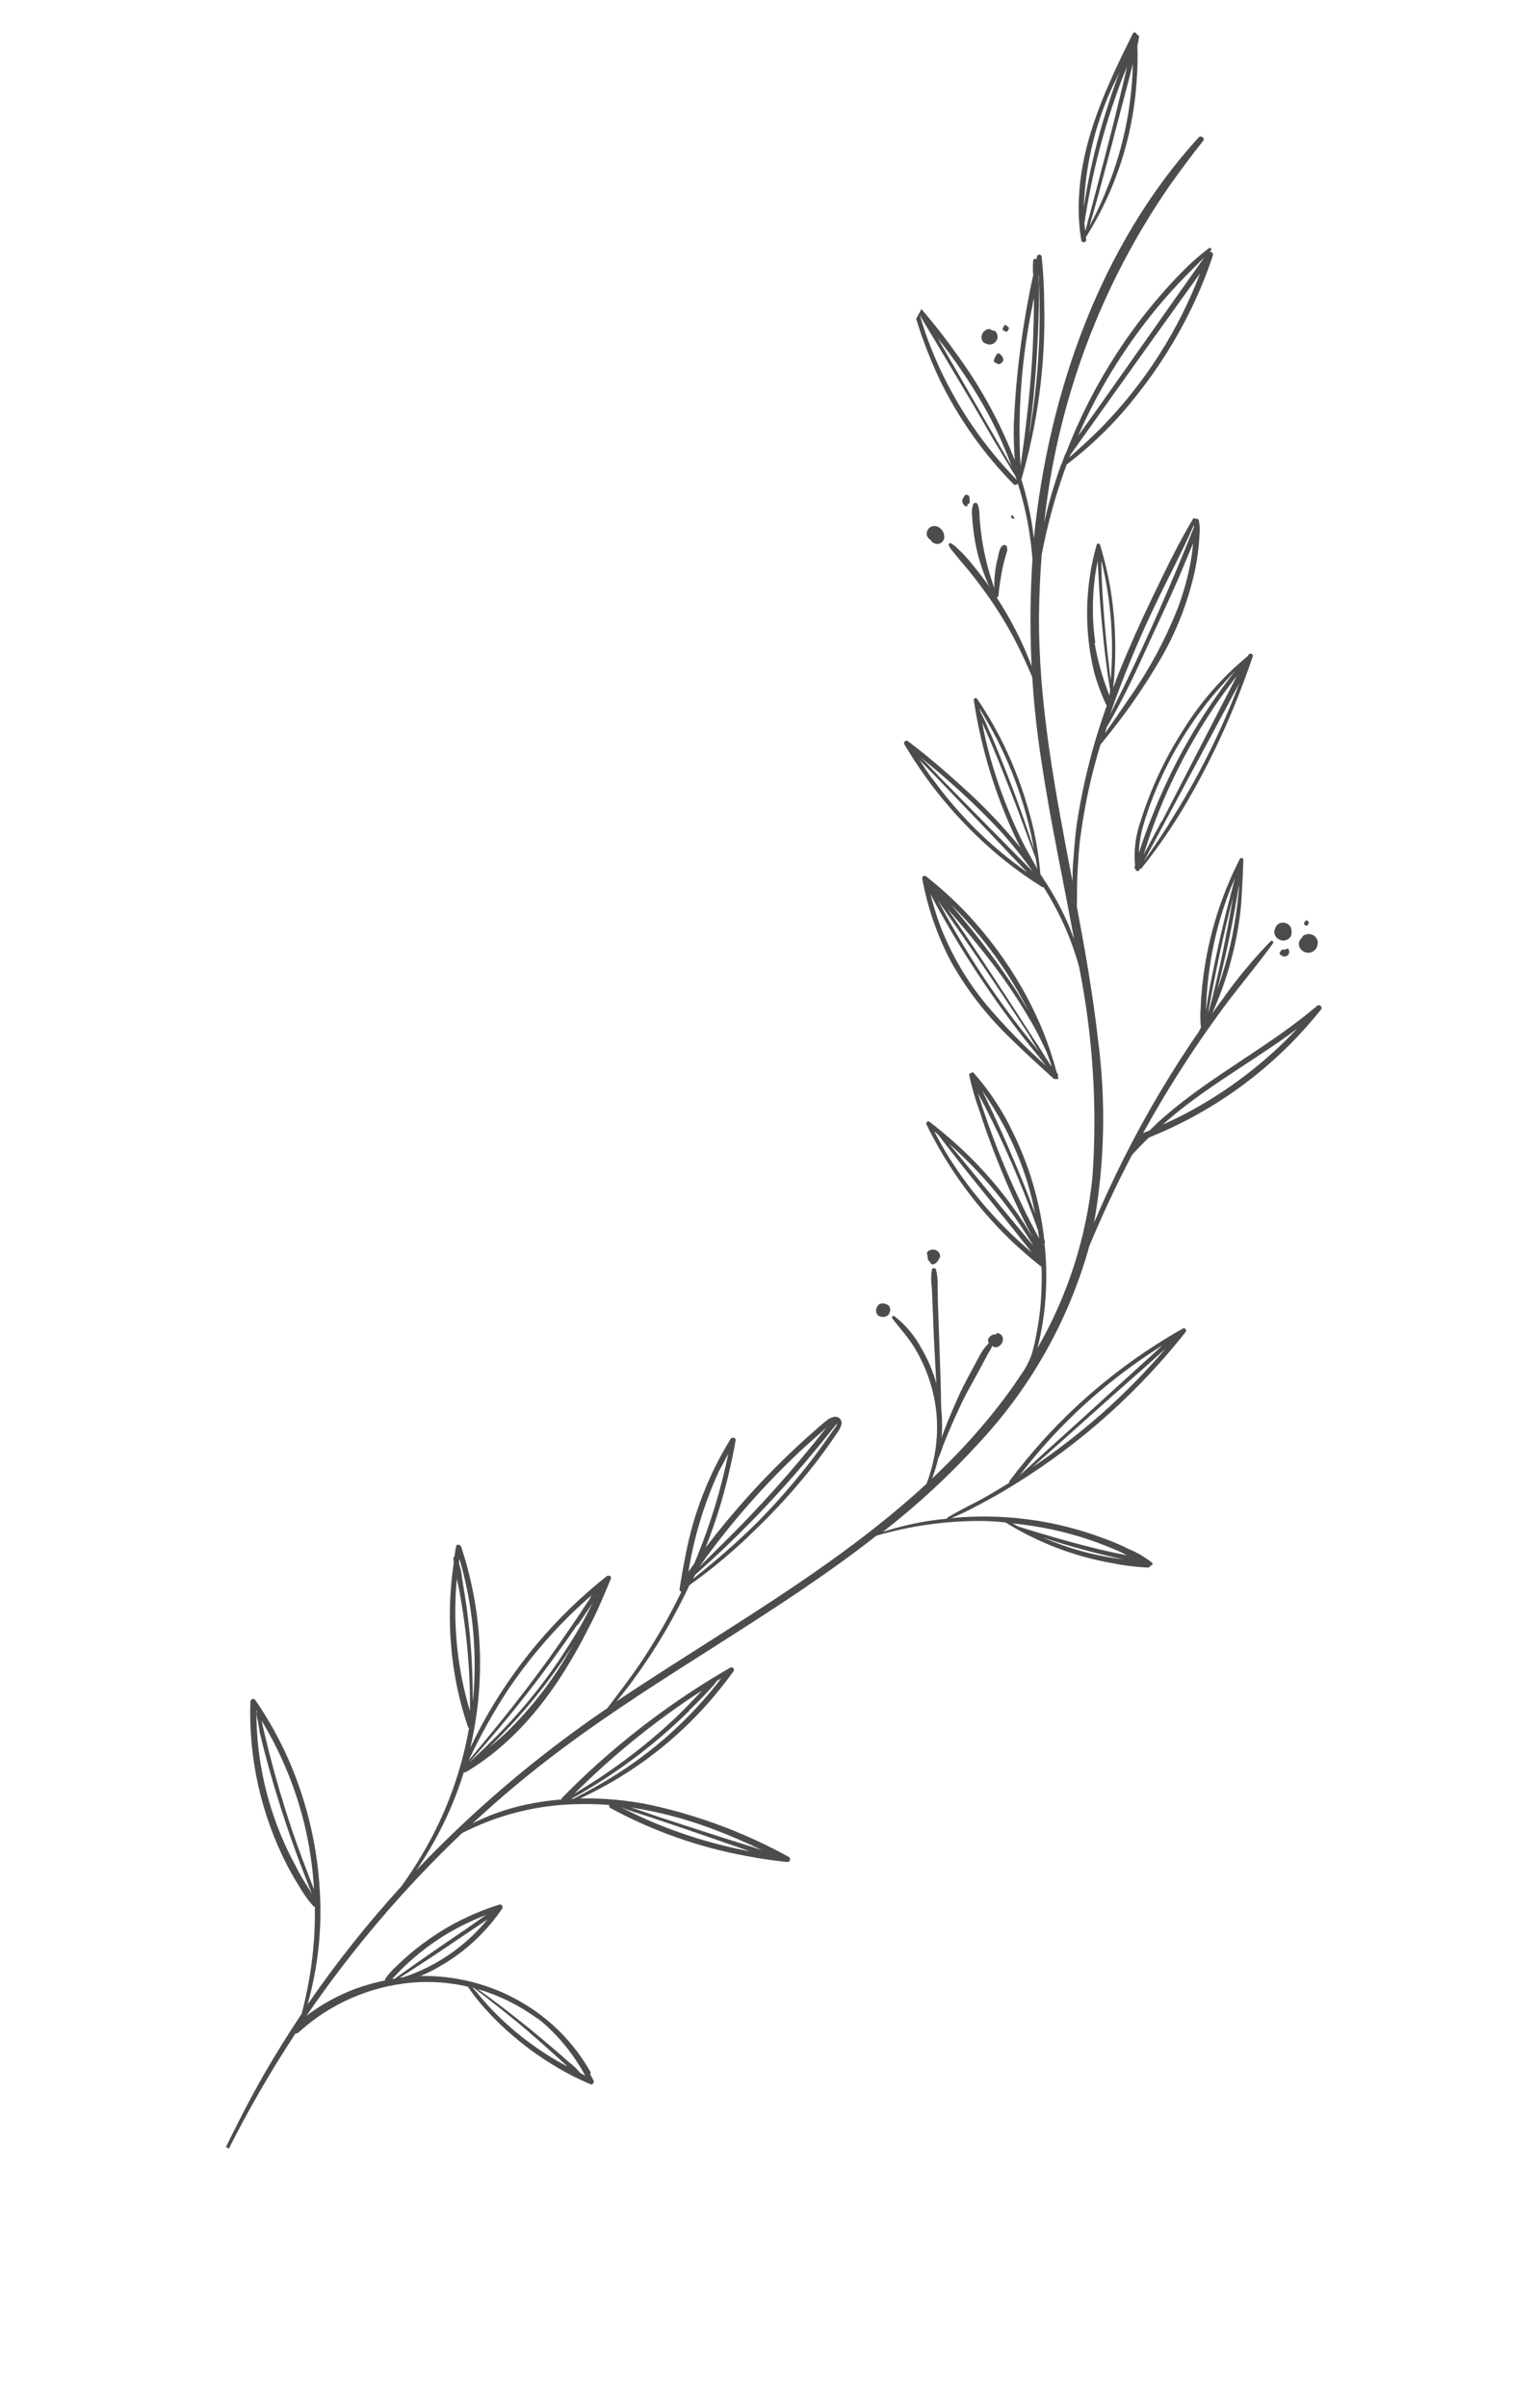<?xml version="1.0" encoding="UTF-8"?> <svg xmlns="http://www.w3.org/2000/svg" width="1027" height="1610" viewBox="0 0 1027 1610" fill="none"><g clip-path="url(#clip0_44_348)"><path d="M802.017 91.804C735.842 164.293 701.376 263.7 691.715 359.888C690.19 346.547 687.391 333.384 683.356 320.577C694.341 282.892 699.5 243.749 698.653 204.504C698.624 193.3 698.05 182.278 696.929 171.439C696.843 171.111 696.656 170.818 696.395 170.601C696.134 170.385 695.812 170.255 695.473 170.231C695.135 170.207 694.798 170.289 694.508 170.466C694.219 170.642 693.992 170.905 693.859 171.218L693.401 173.322C693.217 173.177 692.998 173.083 692.766 173.05C692.534 173.016 692.297 173.045 692.08 173.133C691.862 173.221 691.672 173.364 691.528 173.549C691.384 173.734 691.291 173.954 691.259 174.186C690.983 177.456 690.988 180.743 691.273 184.012C684.081 216.696 679.744 249.944 678.311 283.379C678.072 291.643 678.404 299.625 678.931 307.712C669.567 283.502 657.168 260.578 642.032 239.49C633.928 228.007 625.318 216.842 616.099 206.187L614.392 203.425C614.249 203.247 614.071 203.099 613.87 202.991C613.668 202.883 613.447 202.817 613.219 202.796C612.161 201.641 609.949 202.635 610.367 204.202C615.103 221.61 621.401 238.556 629.182 254.832C641.698 280.277 658.228 303.542 678.137 323.734C678.344 323.926 678.594 324.066 678.866 324.142C679.138 324.218 679.424 324.228 679.701 324.172C679.977 324.115 680.237 323.993 680.457 323.816C680.677 323.639 680.851 323.412 680.966 323.154C682.842 329.196 684.554 335.234 685.929 341.427C688.326 352.149 689.946 363.031 690.778 373.987C687.804 418.963 689.793 464.129 696.711 508.669C702.701 548.64 711.285 588.157 718.607 627.835L715.808 620.542C710.972 608.966 705.033 597.882 698.073 587.444L696.075 584.442C694.816 569.099 691.928 553.933 687.458 539.201C682.729 522.973 676.448 507.237 668.703 492.212C664.265 483.696 659.334 475.445 653.934 467.503C653.815 467.202 653.584 466.958 653.289 466.823C652.995 466.687 652.659 466.671 652.353 466.778C652.046 466.884 651.793 467.105 651.646 467.394C651.498 467.683 651.468 468.017 651.562 468.328C656.456 500.804 666.158 532.37 680.349 561.988C681.097 563.564 681.946 565.111 682.759 566.722C670.942 552.265 658.028 538.742 644.131 526.271C632.267 515.541 620.068 504.966 607.244 495.398C606.948 495.239 606.611 495.175 606.278 495.215C605.945 495.255 605.632 495.397 605.383 495.622C605.134 495.847 604.96 496.143 604.886 496.47C604.811 496.797 604.84 497.14 604.968 497.45C622.634 527.459 645.608 554.006 672.771 575.796C680.58 581.945 688.707 587.679 697.119 592.974C697.274 593.111 697.463 593.202 697.667 593.238C697.87 593.273 698.08 593.25 698.271 593.173C703.093 600.795 707.416 608.722 711.215 616.903C715.634 626.533 719.262 636.507 722.064 646.725L722.291 648.022C731.287 693.737 734.187 740.442 730.914 786.918C726.893 827.264 714.33 866.292 694.06 901.408L694.842 898.387C696.455 891.626 697.691 884.781 698.545 877.884C700.208 864.103 700.477 850.19 699.348 836.356L698.84 831.048C698.963 830.996 699.065 830.902 699.129 830.784C699.192 830.665 699.214 830.529 699.189 830.397L698.59 828.229C695.727 803.192 688.515 778.846 677.281 756.289C670.518 742.104 661.788 728.944 651.349 717.197C650.633 716.813 650.242 716.603 649.787 717.45C649.622 717.412 649.45 717.413 649.284 717.452C649.119 717.491 648.965 717.567 648.834 717.676C648.703 717.784 648.599 717.92 648.529 718.075C648.459 718.23 648.426 718.399 648.432 718.568C650.098 726.69 652.378 734.675 655.251 742.452C657.706 750.231 660.461 757.92 663.316 765.578C669.122 781.03 675.594 796.335 682.771 811.264C685.393 816.699 688.085 822.004 690.942 827.313C677.706 804.976 661.286 784.687 642.199 767.085C635.625 761.039 628.877 755.32 621.788 749.921C621.53 749.777 621.234 749.717 620.941 749.751C620.648 749.785 620.373 749.91 620.155 750.108C619.937 750.307 619.787 750.569 619.726 750.858C619.666 751.147 619.697 751.447 619.817 751.717C633.941 780.594 653 806.783 676.136 829.102C682.64 835.278 689.449 841.198 696.468 846.727C696.468 846.727 696.468 846.727 696.859 846.937C697.111 854.985 696.934 863.041 696.327 871.071C695.685 878.739 694.592 886.363 693.053 893.902C692.271 898.132 691.233 902.312 689.946 906.417C688.284 910.844 686.038 915.029 683.267 918.861C680.709 922.69 678.115 926.585 675.361 930.31C608.287 1022.46 505.231 1075.32 412.424 1137.54C417.769 1131.18 422.858 1124.51 427.656 1117.61C435.55 1106.44 442.831 1094.86 449.467 1082.91C453.558 1075.28 457.649 1067.66 461.284 1059.79C476.731 1048.81 491.277 1036.6 504.782 1023.3C519.7 1009.04 533.544 993.692 546.205 977.391C549.369 973.215 552.503 968.939 555.537 964.693L559.75 958.562C561.148 956.816 562.214 954.828 562.897 952.698C563.142 951.934 563.164 951.116 562.961 950.34C562.757 949.564 562.336 948.862 561.747 948.317C561.158 947.772 560.426 947.406 559.637 947.263C558.847 947.12 558.033 947.204 557.291 947.508C555.685 947.916 554.199 948.701 552.957 949.798C550.826 951.423 548.855 953.219 546.854 954.914C530.689 968.976 515.375 983.988 500.994 999.87C490.808 1011.19 481.384 1022.49 472.066 1034.7C475.599 1025.77 478.772 1016.73 481.548 1007.65C485.97 992.985 489.516 978.075 492.168 962.994C492.486 961.15 489.791 960.543 488.891 961.907C474.251 985.585 464.055 1011.74 458.806 1039.08C457.264 1046.64 455.917 1054.31 454.657 1062.45C454.617 1062.64 454.618 1062.85 454.659 1063.04C454.701 1063.24 454.782 1063.43 454.898 1063.59C455.014 1063.75 455.163 1063.89 455.334 1064C455.506 1064.1 455.697 1064.17 455.896 1064.2C447.857 1080.77 438.662 1096.76 428.379 1112.04C421.432 1122.32 413.839 1132.09 406.271 1142.13L403.134 1144.22C358.019 1175.18 316.256 1210.76 278.522 1250.39C292.389 1230.29 303.112 1208.2 310.322 1184.88C310.591 1184.97 310.878 1185 311.161 1184.96C311.443 1184.92 311.713 1184.82 311.949 1184.66C348.977 1162.57 374.493 1126.76 393.656 1088.7C399.39 1078.02 404.017 1066.74 408.708 1055.49C409.548 1053.93 407.167 1052.74 405.777 1053.92C371.604 1081 343.263 1114.72 322.457 1153.04C319.729 1158.12 317.132 1163.27 314.666 1168.5C321.051 1141.24 322.759 1113.1 319.717 1085.28C317.802 1067.89 314.062 1050.75 308.558 1034.14C308.07 1032.7 305.545 1031.94 305.157 1033.91C304.769 1035.88 304.397 1038.45 304.035 1040.69C303.796 1040.81 303.599 1040.99 303.473 1041.23C303.348 1041.46 303.3 1041.73 303.336 1041.99C303.349 1042.92 303.444 1043.84 303.62 1044.75C299.447 1072.47 300.198 1100.72 305.84 1128.18C307.692 1137.01 310.081 1145.72 312.993 1154.26C313.13 1154.72 313.407 1155.13 313.786 1155.44C309.948 1177.19 303.252 1198.34 293.872 1218.35C286.767 1233.33 278.303 1247.64 268.586 1261.08C245.875 1285.98 224.884 1312.4 205.761 1340.15C212.669 1315.8 215.459 1290.47 214.014 1265.2C212.511 1235.81 205.902 1206.9 194.484 1179.78C188.077 1164.57 180.116 1150.06 170.725 1136.48C169.772 1135.13 167.56 1136.12 167.517 1137.61C166.241 1175.54 174.673 1213.17 192.014 1246.93C194.459 1251.6 197.04 1256.17 199.855 1260.62C202.566 1265.43 205.761 1269.96 209.39 1274.13C209.722 1274.47 210.155 1274.71 210.627 1274.79C210.827 1284.48 210.448 1294.17 209.491 1303.81C208.06 1318.19 205.491 1332.44 201.808 1346.42C190.329 1363.59 179.531 1381.21 169.611 1399.38C162.804 1412.07 156.258 1424.89 149.973 1437.85C149.309 1439.09 151.224 1440.37 151.928 1438.9C165.621 1411.53 180.926 1385 197.76 1359.44C198.089 1359.51 198.431 1359.51 198.757 1359.42C199.082 1359.33 199.381 1359.16 199.627 1358.93C220.571 1339.81 247.208 1328.07 275.457 1325.53C288.045 1324.46 300.722 1325.37 313.026 1328.23C316.442 1333.31 320.216 1338.14 324.32 1342.69C329.076 1348.04 334.143 1353.12 339.495 1357.88C349.936 1367.24 361.289 1375.52 373.384 1382.61C380.351 1386.69 387.573 1390.31 395.004 1393.46C396.372 1394.19 397.752 1392.25 397.094 1390.97C396.436 1389.7 395.592 1387.98 394.774 1386.54C394.774 1386.54 395.158 1385.82 395.263 1385.63C387.69 1372.15 377.695 1360.19 365.782 1350.34C353.708 1340.45 339.939 1332.83 325.145 1327.86C311.048 1323.08 296.223 1320.8 281.341 1321.13C285.684 1319.31 289.9 1317.2 293.962 1314.81C304.658 1308.8 314.39 1301.2 322.832 1292.29C327.699 1287.24 332.119 1281.78 336.04 1275.97C336.67 1274.8 335.665 1272.91 334.264 1273.34C319.486 1277.89 305.405 1284.45 292.414 1292.84C285.992 1297.01 279.838 1301.58 273.988 1306.53C271.037 1309.06 268.146 1311.79 265.426 1314.35C262.601 1316.88 260.067 1319.71 257.87 1322.8C257.756 1322.99 257.682 1323.2 257.653 1323.41C257.624 1323.63 257.641 1323.85 257.702 1324.06C250.994 1325.41 244.394 1327.25 237.958 1329.57C226.173 1333.97 215.096 1340.07 205.08 1347.68C235.395 1303.46 270.263 1262.54 309.112 1225.6C332.535 1213.56 358.371 1206.94 384.701 1206.25C392.363 1206.01 400.033 1206.17 407.678 1206.75C407.59 1206.93 407.539 1207.13 407.528 1207.34C407.518 1207.54 407.547 1207.74 407.615 1207.94C407.684 1208.13 407.789 1208.31 407.926 1208.46C408.063 1208.61 408.228 1208.73 408.412 1208.82C436.877 1224.25 467.604 1235.07 499.453 1240.89C508.435 1242.61 517.461 1243.93 526.597 1244.89C527.017 1244.93 527.437 1244.82 527.788 1244.59C528.139 1244.35 528.4 1244.01 528.527 1243.61C528.655 1243.2 528.641 1242.77 528.489 1242.38C528.336 1241.98 528.054 1241.66 527.689 1241.45C498.828 1225.56 467.837 1213.9 435.663 1206.83C420.062 1203.59 404.152 1202.09 388.221 1202.35C419.679 1187.81 447.905 1167.12 471.229 1141.49C478.204 1133.79 484.755 1125.7 490.851 1117.28C491.03 1116.97 491.106 1116.62 491.07 1116.26C491.033 1115.9 490.886 1115.57 490.648 1115.3C490.41 1115.04 490.095 1114.85 489.746 1114.77C489.397 1114.7 489.033 1114.73 488.705 1114.87C456.692 1133.29 426.711 1155.03 399.262 1179.74C391.449 1186.79 383.862 1194.05 376.466 1201.58C376.226 1201.75 376.029 1201.97 375.889 1202.23C375.75 1202.49 375.672 1202.78 375.662 1203.08C365.846 1203.85 356.109 1205.41 346.547 1207.76C336.066 1210.4 325.906 1214.17 316.249 1219.02C335.046 1201.55 354.77 1185.11 375.335 1169.75C443.232 1118.92 519.814 1078.95 586.363 1026.72C608.755 1020.23 631.946 1016.91 655.26 1016.87C661.114 1016.9 666.994 1017.21 672.764 1017.87C694.747 1031.49 719.142 1040.77 744.622 1045.19C752.257 1046.7 759.991 1047.65 767.764 1048.04C768.158 1048.07 768.551 1047.97 768.881 1047.75C769.211 1047.53 769.459 1047.21 769.585 1046.84C770.642 1046.9 771.641 1045.51 770.739 1044.69C765.663 1040.76 760.066 1037.56 754.109 1035.17C748.44 1032.13 742.317 1029.94 736.295 1027.71C724.125 1023.29 711.609 1019.88 698.875 1017.53C678.296 1013.84 657.308 1012.96 636.492 1014.94C642.17 1012.61 647.723 1009.99 653.127 1007.08C659.008 1003.94 664.888 1000.8 670.642 997.429C681.851 990.773 692.908 983.616 703.515 976.049C725.255 960.548 745.527 943.084 764.074 923.876C774.415 913.21 784.201 902.02 793.394 890.351C794.059 889.113 792.649 887.518 791.438 888.21C756.173 908.049 724.375 933.5 697.292 963.563C689.702 972.077 682.438 980.766 675.59 989.93C675.417 990.111 675.302 990.339 675.259 990.585C675.217 990.832 675.249 991.085 675.351 991.313L672.994 992.734C666.664 996.554 660.465 1000.44 653.749 1003.89C647.033 1007.33 640.552 1010.65 634.157 1014.44C633.991 1014.52 633.854 1014.65 633.766 1014.81C633.678 1014.98 633.644 1015.17 633.668 1015.35C629.787 1015.7 625.836 1016.18 621.916 1016.76C611.357 1018.4 600.944 1020.87 590.771 1024.13C613.899 1006.15 635.438 986.204 655.151 964.528C689.941 927.242 715.224 882.115 728.855 832.974C732.729 823.724 736.767 814.479 741.001 805.338C746.154 794.173 751.667 783.118 757.376 772.167C761.066 768.105 764.817 764.244 768.763 760.487C803.957 746.412 835.932 725.346 862.752 698.562C870.242 691.018 877.329 683.084 883.983 674.794C884.962 672.97 882.731 671.185 881.205 672.464C849.152 699.823 811.058 718.736 779.125 746.496C775.699 749.44 772.433 752.555 769.232 755.704L764.778 757.593C780.475 729.09 798.01 701.639 817.272 675.413C828.363 660.218 840.683 646.018 851.645 630.754C851.826 630.54 851.915 630.262 851.893 629.982C851.87 629.702 851.736 629.443 851.522 629.261C851.308 629.08 851.031 628.991 850.751 629.013C850.471 629.036 850.212 629.17 850.03 629.384C838.333 641.408 827.605 654.339 817.948 668.055L810.99 677.581C820.923 655.552 827.36 632.109 830.068 608.097C830.622 602.688 830.779 597.234 831.132 591.885C831.485 586.536 831.692 580.521 831.855 574.902C831.853 573.81 830.189 573.001 829.56 574.174C815.639 601.319 807.016 630.867 804.151 661.239C803.731 665.461 803.442 669.754 803.318 674.051C802.949 678.36 803.012 682.695 803.506 686.991L801.863 690.053C797.584 696.149 793.501 702.35 789.484 708.585C771.27 736.894 755.072 766.451 741.01 797.035C737.904 803.76 734.929 810.555 732.019 817.385C739.116 777.081 740.004 735.928 734.652 695.356C731.285 665.352 726.055 635.692 720.46 606.087C720.705 598.75 720.454 591.399 720.9 584.001C721.345 576.604 721.762 566.758 723.027 558.457C725.3 541.401 728.75 524.522 733.353 507.942C734.21 504.626 735.197 501.379 736.219 498.067L736.953 496.699C737.097 496.736 737.249 496.718 737.379 496.648C737.51 496.578 737.61 496.462 737.659 496.322L738.009 495.671C752.269 478.431 765.102 460.06 776.383 440.739C786.94 422.617 794.648 402.979 799.239 382.514C800.474 376.954 801.366 371.323 801.909 365.653C802.226 362.718 802.477 359.748 802.563 356.773C802.826 353.897 802.687 350.998 802.15 348.16C802.117 347.917 802.027 347.685 801.887 347.483C801.747 347.282 801.562 347.116 801.346 347C801.13 346.884 800.889 346.821 800.644 346.816C800.399 346.811 800.156 346.864 799.935 346.971C799.843 346.822 799.715 346.698 799.563 346.612C799.41 346.526 799.239 346.48 799.063 346.478C798.888 346.476 798.716 346.519 798.561 346.602C798.407 346.685 798.277 346.806 798.182 346.953C788.209 363.504 779.861 381.094 771.486 398.418C763.112 415.743 755.439 432.856 748.347 450.449L744.769 459.774C747.152 437.573 746.509 415.152 742.858 393.125C741.181 383.376 738.896 373.742 736.017 364.278C735.75 363.212 733.932 363.159 733.738 364.146C725.793 392.012 725.226 421.465 732.095 449.615C734.226 457.269 737.021 464.722 740.449 471.889C731.14 497.721 724.407 524.409 720.348 551.565C719.015 561.087 718.437 570.764 717.734 580.205L717.511 589.064C706.19 529.785 694.599 470.697 695.165 409.908C695.347 396.747 695.958 383.62 696.998 370.528C700.897 350.119 706.467 330.065 713.651 310.568C731.178 297.283 746.896 281.768 760.406 264.414C774.747 246.464 787.039 226.968 797.054 206.29C802.647 194.798 807.465 182.946 811.477 170.813C811.565 170.496 811.572 170.162 811.5 169.841C811.427 169.52 811.276 169.223 811.061 168.974C810.846 168.726 810.572 168.534 810.265 168.417C809.958 168.3 809.626 168.26 809.3 168.302L810.185 167.434C810.379 167.26 810.496 167.016 810.509 166.755C810.523 166.495 810.433 166.24 810.259 166.047C810.084 165.853 809.84 165.736 809.58 165.723C809.32 165.709 809.065 165.799 808.871 165.973C802.515 170.676 796.565 175.904 791.085 181.603C785.568 187.035 780.168 193.032 774.998 199.069C764.662 211.109 755.164 223.844 746.571 237.185C733.153 257.947 721.936 280.053 713.105 303.142L712.825 303.663C712.683 303.772 712.566 303.909 712.482 304.067C712.397 304.224 712.347 304.397 712.335 304.576L710.11 310.598C709.961 310.681 709.839 310.805 709.758 310.955C709.678 311.105 709.642 311.275 709.656 311.445C708.254 315.308 706.917 319.207 705.746 323.109C702.948 331.762 700.612 340.495 698.636 349.336C707.448 268.363 736.342 190.873 782.695 123.898C789.833 113.882 797.166 103.97 804.82 94.399C806.655 92.699 803.622 90.064 802.017 91.804ZM694.634 184.473L694.844 184.082C696.828 219.251 694.787 254.533 688.761 289.239L688.586 289.565C689.836 280.669 690.92 271.768 691.739 262.893C693.475 244.02 694.616 225.163 695.04 205.922C695.092 200.663 695.11 195.47 695.063 190.241L694.634 184.473ZM690.825 204.079L691.725 199.276L691.785 202.916C691.683 212.176 691.451 221.366 691.053 230.552C690.178 249.383 688.381 268.055 686.123 286.648C685.153 295.023 683.953 303.358 682.788 311.628C680.756 275.581 683.458 239.424 690.825 204.079ZM658.338 271.653C665.607 284.533 671.801 297.989 676.859 311.887C661.05 284.27 645.041 256.713 629.036 228.991L627.399 226.099C638.836 240.489 649.177 255.717 658.338 271.653ZM622.846 232.55C620.052 225.456 617.583 218.173 615.439 210.7C618.617 216.35 622 221.774 625.283 227.228L638.535 249.445C647.37 264.257 656.205 279.068 664.483 293.665L679.447 318.479L680.272 320.851C655.464 295.517 635.944 265.5 622.846 232.55ZM655.537 474.993L655.341 473.796C672.224 500.605 684.153 530.23 690.559 561.257L691.756 567.941C684.301 544.304 675.474 521.189 666.047 498.256C664.534 494.507 662.956 490.723 661.204 487.265C659.715 483.417 657.966 479.675 655.97 476.064C656.023 475.863 656.01 475.65 655.932 475.457C655.854 475.263 655.716 475.101 655.537 474.993ZM684.317 563.194C680.721 555.978 677.426 548.671 674.435 541.108C668.25 525.965 663.237 510.369 659.441 494.459C658.624 490.664 657.808 486.869 657.156 483.079L658.367 485.827L662.618 495.576C665.467 502.308 668.281 509.105 670.929 515.897C676.267 529.251 681.629 542.87 686.371 556.24L692.941 573.864L694.027 580.909C690.889 575.029 687.285 569.235 684.317 563.194ZM615.762 506.264C634.318 521.067 651.827 537.137 668.164 554.358C676.336 563.333 683.95 572.8 690.965 582.706C670.398 561.766 649.595 540.952 629.063 519.947C624.89 515.526 620.627 510.804 615.762 506.264ZM623.59 520.451C620.629 516.428 617.904 512.281 615.214 508.068C618.745 511.809 622.541 515.524 626.042 519.165C631.403 524.812 636.8 530.393 642.548 536.415C653.305 547.643 664.55 559.215 675.428 570.844C679.376 575.06 683.393 579.146 687.375 583.297C662.85 566.085 641.379 544.89 623.85 520.59L623.59 520.451ZM671.913 753.156C678.285 765.214 683.503 777.849 687.495 790.89C689.518 797.598 691.205 804.461 692.562 811.315L691.577 808.773C688.847 801.35 685.947 794.087 682.982 786.789C676.952 772.225 670.752 757.82 664.147 743.702C661.841 738.772 659.436 733.873 657.03 728.973C662.447 736.744 667.416 744.818 671.913 753.156ZM658.639 744.27C657.241 739.996 655.777 735.686 654.414 731.346L654.203 730.645C667.169 755.03 678.606 780.198 688.448 806.003C690.016 810.117 691.519 814.196 692.988 818.341L694.456 822.486L695.255 828.033C680.68 801.209 668.43 773.186 658.639 744.27ZM683.435 820.348C686.225 824.53 688.881 828.809 691.536 833.087L690.673 832.036C688.24 829.22 685.907 826.374 683.575 823.528C678.874 817.9 674.174 812.273 669.508 806.58L641.481 772.49L634.924 764.691C653.472 781.029 669.783 799.743 683.435 820.348ZM635.083 774.091C631.509 768.397 628.271 762.547 625.137 756.502C626.18 757.061 626.912 758.042 627.85 758.797C644.387 780.679 662.005 801.798 679.117 823.233C681.701 826.55 684.059 829.662 686.969 833.153C688.087 834.509 689.206 835.864 690.225 837.25C668.708 819.155 650.109 797.852 635.083 774.091ZM538.218 967.567L549.322 957.665L552.888 954.46C531.098 982.249 507.516 1008.59 482.295 1033.31L468.027 1047.38C488.601 1018.42 512.124 991.673 538.218 967.567ZM481.054 983.547C483.152 979.638 485.215 975.794 487.278 971.95C482.489 995.221 475.596 1018.01 466.685 1040.03L464.479 1045.39L460.585 1050.77C464.324 1027.67 471.15 1005.16 480.879 983.873L481.054 983.547ZM465.055 1052.92C491.727 1029.37 516.623 1003.88 539.543 976.669C546.358 968.662 553.012 960.485 559.536 952.237L559.746 951.846C560.408 952.957 557.718 955.625 557.298 956.407L552.745 962.859C549.893 966.923 547.033 970.843 544.167 974.62C532.335 990.167 519.487 1004.91 505.708 1018.76C492.361 1031.8 478.311 1044.09 463.622 1055.59L465.055 1052.92ZM307.056 1044.91L307.397 1042.24C315.261 1069.09 318.6 1097.06 317.279 1125C317.025 1129.23 316.845 1133.16 316.255 1137.54C316.471 1113.44 314.655 1089.36 310.826 1065.57C310.184 1061.45 309.442 1057.36 308.961 1053.4C308.479 1049.45 307.736 1047.71 307.056 1044.91ZM305.21 1060.71C305.293 1058.99 305.541 1057.28 305.688 1055.59L307.196 1062.95C308.543 1070.13 309.69 1077.38 310.672 1084.62C312.651 1099.18 313.861 1113.83 314.299 1128.52C314.46 1133.64 314.499 1138.78 314.416 1143.94C306.329 1116.98 303.21 1088.78 305.21 1060.71ZM337.895 1159.14C334.394 1162.38 330.732 1165.45 327.005 1168.49C348.243 1148.09 367.002 1125.26 382.895 1100.47C370.938 1122.18 355.766 1141.96 337.895 1159.14ZM339.937 1129.69C351.961 1111.83 365.74 1095.22 381.068 1080.1C385.835 1075.44 390.761 1070.95 395.783 1066.6L394.385 1069.21L386.154 1081.57C380.591 1089.75 375.064 1097.86 369.236 1106.06C357.825 1122.01 345.827 1137.64 333.444 1152.89C326.825 1161.01 320.24 1169.05 313.526 1177.03C321.2 1160.65 330.026 1144.83 339.937 1129.69ZM386.611 1086.35C389.785 1081.84 392.828 1077.27 395.907 1072.62L400.335 1065.94L400.999 1064.7L399.565 1067.37C399.417 1067.39 399.275 1067.43 399.147 1067.51C399.019 1067.59 398.909 1067.69 398.825 1067.81C396.231 1071.71 394.419 1076.02 392.216 1080.13C390.014 1084.23 387.636 1088.66 384.898 1092.98C380.036 1100.95 374.944 1108.87 369.496 1116.52C358.439 1132.02 346.169 1146.63 332.803 1160.19C326.702 1166.4 320.375 1172.4 313.918 1178.33C340.06 1149.32 364.214 1118.57 386.215 1086.3L386.611 1086.35ZM203.15 1217.58C206.895 1232.55 209.222 1247.85 210.101 1263.26C204.929 1249.92 199.757 1236.57 195.155 1222.94C189.613 1206.37 184.652 1189.55 180.271 1172.49L176.836 1158.56L175.198 1151.13L174.926 1150.23C187.635 1171.15 197.148 1193.85 203.15 1217.58ZM204.837 1259.94C202.403 1256.03 200.069 1252.09 197.975 1247.86C184.682 1223.55 176.187 1196.91 172.95 1169.4C171.944 1160.8 171.487 1152.14 171.581 1143.49C171.755 1143.72 171.904 1143.96 172.023 1144.23L171.708 1144.81C171.698 1146.82 171.986 1148.81 172.563 1150.73L173.71 1157.97L176.757 1170.43C178.993 1178.93 181.393 1187.44 183.894 1195.91C188.936 1212.63 194.478 1229.2 200.656 1245.52C203.33 1252.58 206.039 1259.57 208.908 1266.74C207.658 1264.22 206.198 1262.09 204.837 1259.94ZM358.904 1349.08C360.793 1350.09 362.433 1351.73 364.148 1353.07C370.796 1358.97 376.793 1365.56 382.039 1372.74C385.557 1377.53 388.749 1382.55 391.595 1387.77C390.553 1387.21 389.445 1386.62 388.338 1386.02C385.895 1383.12 383.129 1380.51 380.094 1378.24C377.256 1375.71 374.418 1373.18 371.545 1370.72C365.798 1365.79 359.982 1360.99 354.522 1356.46C343.076 1347.3 331.625 1338.3 319.629 1329.85C333.713 1333.99 346.993 1340.5 358.904 1349.08ZM317.59 1329.43C329.432 1338.63 341.309 1347.78 352.801 1357.64C358.547 1362.57 364.223 1367.63 369.9 1372.69C372.738 1375.22 375.576 1377.75 378.314 1380.31C378.764 1380.69 379.183 1381.12 379.568 1381.57C360.25 1371.39 342.75 1358.08 327.774 1342.19C323.667 1337.81 319.964 1333.13 316.092 1328.62C316.617 1328.84 317.119 1329.11 317.59 1329.43ZM278.633 1318.67C275.885 1319.88 273.012 1320.86 270.139 1321.83L267.48 1322.25C277.592 1315.76 287.639 1309.24 297.626 1302.51L314.462 1291.16L323.233 1285.29L326.17 1283.26C313.457 1298.77 297.135 1310.93 278.633 1318.67ZM268.739 1316.47C271.283 1313.92 273.934 1311.48 276.691 1309.15C282.318 1304.27 288.284 1299.78 294.546 1295.74C304.231 1289.52 314.55 1284.34 325.329 1280.29L321.922 1282.57L313.377 1288.65L296.2 1300.32C285.4 1307.73 274.673 1315.26 264.02 1322.91L262.363 1323.03C264.608 1320.88 266.593 1318.59 268.739 1316.47ZM475.574 1222.37C487.294 1226.65 498.694 1231.68 509.724 1236.92C498.912 1233.3 488.185 1230.15 476.977 1226.48C463.8 1222.26 450.603 1217.98 437.385 1213.63C432.34 1211.93 427.169 1209.99 421.988 1208.39C440.281 1211.21 458.236 1215.89 475.574 1222.37ZM434.312 1214.66C440.831 1216.9 447.449 1219.11 454.003 1221.29C467.14 1225.73 480.273 1230.35 493.375 1234.86C496.226 1235.81 498.977 1236.78 501.792 1237.79C478.77 1233.47 456.292 1226.65 434.762 1217.42C427.966 1214.45 421.637 1211.39 415.182 1208.09C421.391 1210.75 427.954 1212.59 434.312 1214.66ZM463.261 1134.45L469.666 1130.33L461.205 1139.22C455.474 1145.21 449.395 1151.01 442.97 1156.62C430.443 1167.65 417.208 1177.84 403.349 1187.14C397.14 1191.36 390.575 1195.3 384.24 1199.29C408.409 1175.16 434.875 1153.44 463.261 1134.45ZM461.01 1143.65C464.346 1140.4 467.682 1137.16 470.923 1133.78L476.113 1128.17C477.411 1126.87 478.572 1125.44 479.578 1123.9L482.575 1122.07C462.033 1148.94 436.631 1171.72 407.689 1189.21C399.878 1193.92 391.841 1198.42 383.749 1202.55L382.157 1202.7C411.08 1186.76 437.679 1166.93 461.206 1143.75L461.01 1143.65ZM729.003 1038.48C718.271 1035.78 707.765 1032.25 697.583 1027.92C715.258 1033.73 733.227 1038.61 751.415 1042.54C743.878 1041.58 736.398 1040.23 729.003 1038.48ZM730.243 1029.92C737.283 1032.44 743.662 1034.94 750.226 1037.87C751.464 1038.54 752.702 1039.2 753.94 1039.87C729.269 1035.02 705.32 1028.04 681.352 1020.63C680.049 1019.93 678.746 1019.23 677.377 1018.5C695.384 1020.23 713.126 1024.06 730.243 1029.92ZM736.38 945.77C721.918 958.439 706.673 970.185 690.736 980.94C715.21 959.416 739.233 937.482 763.873 915.963L775.182 905.836L779.698 901.799C766.293 917.44 751.819 932.132 736.38 945.77ZM763.582 908.842C768.14 905.666 772.758 902.69 777.612 899.588L774.891 902.156L764.598 911.485L744.146 930.049C730.521 942.458 716.962 954.901 703.447 966.95L682.14 986.481C705.058 956.499 732.54 930.301 763.582 908.842ZM803.438 731.683C820.564 719.474 838.382 708.477 855.933 696.413C859.951 693.618 863.938 690.723 867.86 687.792C846.377 710.558 821.306 729.648 793.645 744.302C788.506 746.998 783.306 749.494 777.976 751.921C785.994 744.643 794.588 738.01 803.438 731.683ZM808.295 676.973C812.962 651.701 818.055 626.574 824.496 601.75L825.198 599.19L825.023 599.516C823.866 606.363 822.674 613.276 821.351 620.119C818.746 633.574 816.01 646.959 812.814 660.265C811.718 664.964 810.493 669.593 809.232 674.288L808.295 676.973ZM827.949 603.603C826.811 613.318 825.163 622.965 823.011 632.506C820.733 642.324 817.868 651.995 814.433 661.47C819.354 642.292 823.619 622.93 826.997 603.344L828.949 591.888L829.117 590.636C828.928 594.898 828.469 599.351 827.914 603.668L827.949 603.603ZM806.841 675.773C806.981 672.072 807.121 668.371 807.426 664.675C807.941 657.147 808.817 649.729 810.024 642.32C812.43 627.627 816.215 613.194 821.327 599.21C822.834 595.152 824.471 591.163 826.238 587.244C825.097 591.247 824.151 595.355 823.11 599.328C821.261 606.056 819.543 612.855 817.99 619.658C814.864 632.833 812.163 646.153 809.497 659.408C808.508 665.004 807.62 670.569 806.796 676.169L806.841 675.773ZM737.024 375.224C743.328 401.236 745.379 428.096 743.095 454.763C740.364 432.486 738.164 410.159 737.161 387.634C737.006 383.858 736.885 380.017 736.865 376.146L737.024 375.224ZM732.828 429.953C730.828 415.959 730.66 401.763 732.329 387.726C732.818 383.373 733.569 379.16 734.419 374.917L734.979 385.288C735.284 391.913 735.689 398.508 736.224 405.173C737.355 418.704 738.556 432.103 740.382 445.587C741.026 450.8 741.869 455.952 742.713 461.104L742.333 465.096C737.765 453.707 734.415 441.867 732.337 429.773L732.828 429.953ZM772.547 405.198C781.111 387.052 790.787 369.335 798.794 350.974L798.771 352.892C798.524 353.173 798.344 353.508 798.247 353.869C784.019 389.451 768.678 424.604 751.935 459.088L742.626 477.841C751.255 453.094 761.244 428.843 772.547 405.198ZM740.359 486.443C749.652 470.534 757.842 453.866 765.406 437.114C772.969 420.361 781.553 402.646 789.106 385.132L798.275 363.199C797.801 368.148 797.127 373.157 796.157 378.091C794.166 387.994 791.362 397.717 787.775 407.159C779.642 427.637 769.189 447.114 756.621 465.211C750.953 473.582 745.191 481.819 739.428 490.055L740.359 486.443ZM724.042 285.263C737.241 256.791 754.032 230.127 774.006 205.921C779.626 199.203 785.441 192.589 791.577 186.315C796.218 181.421 801.149 176.767 805.855 171.907C781.749 205.88 757.903 239.993 733.797 273.966L721.316 291.437L724.042 285.263ZM716.016 304.285C740.737 269.635 765.428 234.885 790.279 200.304L802.96 182.774C788.45 220.69 766.431 255.284 738.224 284.482C730.893 292.044 723.115 299.032 715.442 305.823L716.016 304.285Z" fill="#4C4C4C"></path><path d="M858.534 616.832C857.777 616.799 857.022 616.921 856.314 617.191C855.607 617.46 854.962 617.872 854.42 618.401C853.878 619.021 853.484 619.756 853.266 620.551C852.809 621.348 852.572 622.252 852.581 623.171C852.589 624.09 852.842 624.99 853.313 625.779C853.67 626.38 854.111 626.927 854.622 627.405C855.2 627.833 855.836 628.174 856.512 628.419C857.638 628.906 858.898 628.989 860.078 628.654C860.8 628.476 861.48 628.156 862.077 627.714C862.675 627.271 863.179 626.714 863.56 626.075C864.128 624.851 864.306 623.482 864.07 622.153C864.065 621.457 863.92 620.768 863.643 620.129C863.366 619.49 862.963 618.914 862.457 618.434C861.381 617.451 859.991 616.884 858.534 616.832Z" fill="#4C4C4C"></path><path d="M859.757 635.017C859.242 634.817 858.678 634.777 858.139 634.904C857.773 634.983 857.43 635.143 857.133 635.371L856.784 636.023C856.559 636.29 856.392 636.6 856.294 636.935L856.049 637.391C856.092 637.652 856.186 637.902 856.326 638.127C856.422 638.206 856.533 638.265 856.652 638.302L857.043 638.511C857.419 638.919 857.895 639.22 858.425 639.386C858.954 639.553 859.517 639.578 860.059 639.459C860.619 639.356 861.14 639.102 861.565 638.723C861.99 638.344 862.303 637.856 862.47 637.312C862.628 636.784 862.646 636.224 862.522 635.687C862.398 635.149 862.137 634.654 861.764 634.248C861.394 634.22 861.021 634.274 860.674 634.407C860.327 634.54 860.014 634.748 859.757 635.017Z" fill="#4C4C4C"></path><path d="M877.651 624.821C876.421 624.419 875.101 624.381 873.85 624.711C873.038 624.939 872.283 625.334 871.633 625.871L871.039 626.978C870.249 627.647 869.643 628.506 869.279 629.475C868.851 630.834 868.962 632.307 869.591 633.586C870.274 634.788 871.308 635.752 872.554 636.351C873.731 636.946 875.068 637.146 876.368 636.922C877.667 636.697 878.86 636.06 879.769 635.104C880.652 634.24 881.25 633.126 881.482 631.912C881.875 630.503 881.717 628.998 881.042 627.702C880.368 626.405 879.225 625.412 877.847 624.926L877.651 624.821Z" fill="#4C4C4C"></path><path d="M875.049 615.444C874.741 615.345 874.415 615.313 874.093 615.35C873.777 615.433 873.488 615.596 873.252 615.822C873.027 616.089 872.861 616.399 872.763 616.734L872.448 617.32C872.442 617.622 872.513 617.92 872.654 618.186C872.836 618.315 873.033 618.421 873.241 618.501C873.396 618.668 873.602 618.778 873.827 618.816C874.113 618.918 874.422 618.939 874.719 618.875C874.935 618.632 875.09 618.342 875.173 618.028C875.415 617.804 875.575 617.506 875.628 617.181C875.622 616.863 875.564 616.548 875.456 616.25C875.26 616.097 875.04 615.979 874.805 615.9C874.917 615.766 875 615.611 875.049 615.444Z" fill="#4C4C4C"></path><path d="M636.078 363.172C635.231 362.717 634.501 363.92 634.778 364.656C635.484 366.086 636.38 367.414 637.443 368.604C638.722 370.129 639.901 371.685 641.18 373.211C643.417 375.922 645.755 378.603 648.057 381.349C652.593 386.972 656.958 392.755 661.153 398.699C669.631 410.701 677.077 423.399 683.411 436.658C686.902 444.07 690.293 451.513 693.314 459.176C693.62 460.012 695.122 459.559 694.851 458.658C685.929 430.303 671.806 403.857 653.205 380.671C650.651 377.454 648.193 374.373 645.144 371.142C643.732 369.601 642.253 368.136 640.705 366.746C639.379 365.299 637.813 364.09 636.078 363.172Z" fill="#4C4C4C"></path><path d="M651.114 337.177C650.247 339.756 650.008 342.505 650.419 345.196C650.543 347.78 650.797 350.433 651.086 353.022C651.665 358.405 652.582 363.746 653.833 369.014C656.427 379.48 660.266 389.598 665.268 399.151C665.327 399.277 665.411 399.389 665.514 399.483C665.617 399.576 665.737 399.648 665.868 399.695C666.132 399.789 666.422 399.775 666.676 399.655C666.93 399.535 667.125 399.32 667.22 399.056C667.314 398.791 667.3 398.501 667.18 398.247C663.303 388.418 660.33 378.255 658.298 367.886C657.269 362.79 656.501 357.644 655.998 352.469C655.674 349.946 655.45 347.392 655.326 344.808C655.439 342.181 655.019 339.558 654.093 337.098C653.959 336.811 653.744 336.57 653.475 336.404C653.206 336.238 652.894 336.154 652.578 336.163C652.261 336.171 651.955 336.272 651.695 336.452C651.435 336.632 651.233 336.884 651.114 337.177Z" fill="#4C4C4C"></path><path d="M624.086 362.694C624.679 363.117 625.353 363.413 626.066 363.564C626.778 363.716 627.514 363.72 628.229 363.575C629.12 363.344 629.924 362.858 630.543 362.177C631.162 361.495 631.569 360.648 631.714 359.739C631.898 358.105 631.532 356.456 630.674 355.053C629.815 353.65 628.514 352.574 626.975 351.993C626.221 351.723 625.415 351.624 624.617 351.704C623.82 351.784 623.05 352.041 622.364 352.456C621.648 352.939 621.062 353.589 620.654 354.349C620.245 355.109 620.028 355.958 620.021 356.821C620.014 357.666 620.248 358.495 620.696 359.211C621.144 359.927 621.788 360.501 622.551 360.864C622.903 361.592 623.43 362.221 624.086 362.694Z" fill="#4C4C4C"></path><path d="M647.271 330.915C646.929 330.812 646.567 330.79 646.214 330.852C645.891 330.916 645.597 331.081 645.374 331.324C645.229 331.524 645.112 331.743 645.024 331.975L644.779 332.431C644.408 332.898 644.124 333.427 643.94 333.995C643.783 334.497 643.756 335.032 643.862 335.547C643.951 335.997 644.118 336.427 644.355 336.819C644.539 337.224 644.798 337.59 645.118 337.899C645.383 338.126 645.694 338.293 646.03 338.389L646.551 338.669C646.728 338.634 646.894 338.554 647.031 338.436C647.168 338.319 647.271 338.167 647.331 337.996L647.255 337.2C647.684 337.144 648.079 336.939 648.373 336.621C648.666 336.303 648.838 335.892 648.86 335.46C648.849 334.699 648.708 333.868 648.601 332.972C648.669 332.526 648.571 332.07 648.326 331.692C648.081 331.313 647.706 331.037 647.271 330.915Z" fill="#4C4C4C"></path><path d="M671.137 364.623C668.724 365.678 668.304 369.901 667.777 372.135C667.026 374.996 666.423 377.894 665.971 380.817C665.182 386.533 665.004 392.316 665.439 398.07C665.412 398.411 665.521 398.75 665.743 399.01C665.965 399.271 666.282 399.433 666.623 399.46C666.964 399.488 667.303 399.379 667.564 399.157C667.824 398.935 667.986 398.618 668.014 398.277C668.507 392.667 669.395 387.102 670.414 381.607C670.956 378.876 671.563 376.181 672.301 373.556L673.442 369.553C674.034 368.227 674.089 366.722 673.597 365.356C673.507 365.125 673.365 364.919 673.183 364.751C673.001 364.583 672.783 364.459 672.546 364.389C672.308 364.318 672.058 364.302 671.814 364.343C671.57 364.384 671.338 364.48 671.137 364.623Z" fill="#4C4C4C"></path><path d="M677.829 344.799C677.696 344.687 677.541 344.603 677.373 344.554C677.265 344.45 677.13 344.377 676.982 344.345L676.738 344.801L676.563 345.126C676.434 345.248 676.348 345.408 676.318 345.582C676.388 345.807 676.507 346.014 676.664 346.188L677.055 346.398L677.381 346.573C677.533 346.702 677.711 346.797 677.902 346.852C677.902 346.852 678.228 347.027 678.293 347.062L678.573 346.541L678.643 346.411L678.527 345.845C678.391 345.736 678.237 345.653 678.071 345.6L677.829 344.799Z" fill="#4C4C4C"></path><path d="M598.347 879.918C597.304 879.358 596.409 880.557 597.012 881.467C601.919 887.961 607.631 894.048 611.767 900.883C616.031 907.877 619.457 915.349 621.975 923.144C626.822 937.933 628.157 953.648 625.875 969.042C624.6 977.555 622.349 985.893 619.169 993.891C618.54 995.064 620.574 995.652 620.928 994.835C627.814 980.035 630.995 963.781 630.199 947.476C629.402 931.172 624.651 915.306 616.355 901.247C611.928 892.944 605.79 885.674 598.347 879.918Z" fill="#4C4C4C"></path><path d="M593.373 872.136C592.648 871.763 591.856 871.538 591.043 871.474C590.242 871.377 589.429 871.49 588.685 871.802C588.128 872.025 587.654 872.416 587.329 872.921C587.091 873.209 586.913 873.541 586.805 873.898L586.49 874.485C586.18 875.258 586.076 876.099 586.188 876.924C586.311 877.752 586.641 878.536 587.148 879.201C587.68 879.697 588.331 880.046 589.037 880.215C590.27 880.649 591.621 880.593 592.813 880.06C593.346 879.837 593.845 879.54 594.294 879.176C594.772 878.602 595.129 877.937 595.343 877.222C595.595 876.524 595.651 875.77 595.506 875.043C595.429 874.296 595.139 873.588 594.671 873.001C594.296 872.635 593.856 872.341 593.373 872.136Z" fill="#4C4C4C"></path><path d="M623.498 848.859C622.879 852.735 622.854 856.684 623.424 860.568L623.921 871.995L624.885 895.842C625.754 911.581 626.457 927.315 627.626 942.964C627.657 944.156 629.645 944.048 629.649 942.791C629.672 927.111 628.843 911.141 628.375 895.281L627.536 871.67L627.344 859.986C627.501 856.17 627.122 852.351 626.217 848.64C625.689 847.433 623.796 847.677 623.498 848.859Z" fill="#4C4C4C"></path><path d="M625.63 835.643C624.853 835.444 624.043 835.409 623.252 835.541C622.423 835.66 621.638 835.99 620.974 836.5C620.524 836.878 620.236 837.415 620.17 837.999C620.171 838.589 620.364 839.164 620.718 839.636C620.613 840.215 620.607 840.808 620.701 841.389C620.819 842.062 621.121 842.689 621.575 843.2C621.575 843.2 621.575 843.2 622.031 843.445L622.503 844.286C622.602 844.512 622.748 844.715 622.931 844.881C623.114 845.048 623.329 845.174 623.563 845.253C623.798 845.331 624.046 845.36 624.292 845.337C624.538 845.314 624.777 845.239 624.993 845.119C626.112 844.654 627.037 843.815 627.609 842.746C627.774 842.529 627.904 842.287 627.993 842.03C628.435 841.521 628.758 840.92 628.937 840.27C629.021 839.575 628.94 838.87 628.699 838.212C628.391 837.597 627.959 837.051 627.431 836.609C626.904 836.167 626.291 835.838 625.63 835.643Z" fill="#4C4C4C"></path><path d="M661.269 898.237C658.872 900.749 656.842 903.586 655.236 906.664C653.523 909.857 651.74 913.179 650.131 916.177C646.635 922.692 643.138 929.207 640.373 935.611C637.607 942.015 634.602 948.71 632.057 955.485C630.77 958.822 629.408 962.455 628.456 965.636C627.017 968.866 626.081 972.298 625.681 975.811C625.653 975.965 625.675 976.123 625.743 976.263C625.811 976.403 625.922 976.518 626.059 976.592C626.196 976.665 626.353 976.694 626.508 976.673C626.662 976.652 626.806 976.583 626.918 976.476C628.591 973.449 629.895 970.232 630.801 966.895L634.894 956.923C637.804 950.093 640.665 943.824 643.731 937.329C646.797 930.835 650.409 924.885 653.731 918.696L658.836 909.183L661.388 904.427C662.372 903.061 663.171 901.571 663.766 899.997C663.999 899.665 664.091 899.255 664.022 898.856C663.953 898.457 663.728 898.102 663.397 897.869C663.066 897.635 662.656 897.543 662.257 897.612C661.858 897.681 661.502 897.906 661.269 898.237Z" fill="#4C4C4C"></path><path d="M668.577 891.681C668.316 891.493 668.031 891.34 667.73 891.226C667.412 891.201 667.096 891.285 666.832 891.464C666.569 891.642 666.374 891.905 666.279 892.21C665.46 892.144 664.636 892.244 663.856 892.503C663.267 892.748 662.745 893.13 662.335 893.617C661.967 893.911 661.663 894.276 661.441 894.69C661.218 895.104 661.082 895.56 661.041 896.028C661.054 896.851 661.321 897.65 661.805 898.315C662.289 898.98 662.967 899.48 663.746 899.745C664.28 900.193 664.901 900.526 665.57 900.724C666.18 900.794 666.799 900.729 667.381 900.534C667.964 900.34 668.497 900.02 668.944 899.598C669.547 899.129 670.045 898.539 670.407 897.865C670.768 897.192 670.984 896.451 671.042 895.689C671.026 894.823 670.825 893.971 670.452 893.19C670.027 892.48 669.362 891.944 668.577 891.681Z" fill="#4C4C4C"></path><path d="M619.421 585.774C619.156 585.628 618.856 585.559 618.554 585.574C618.253 585.589 617.961 585.687 617.712 585.859C617.463 586.03 617.267 586.267 617.146 586.544C617.024 586.821 616.982 587.126 617.024 587.425C620.668 607.26 627.381 626.405 636.92 644.173C647.688 662.939 661.123 680.043 676.805 694.949C685.908 703.945 695.355 712.456 704.767 721.031C704.997 721.257 705.292 721.406 705.611 721.457C705.929 721.508 706.256 721.458 706.545 721.314C707.196 721.664 708.253 721.728 708.017 720.761L707.689 719.495C707.871 719.314 707.98 719.072 707.993 718.815C708.007 718.559 707.924 718.307 707.762 718.107C707.492 717.801 707.247 717.473 707.03 717.127C704.602 708.022 701.647 699.067 698.178 690.306C694.109 680.31 689.407 670.582 684.1 661.184C673.546 642.616 660.781 625.396 646.082 609.9C637.769 601.246 628.86 593.184 619.421 585.774ZM691.145 685.273C694.353 691.023 697.226 696.928 699.968 702.764C701.325 706.177 702.617 709.556 703.639 713.125L702.936 712.245C701.797 710.459 700.723 708.707 699.549 706.986C696.863 702.608 694.143 698.295 691.318 694.177C685.743 685.591 680.191 677.017 674.66 668.454C663.508 651.392 652.387 634.431 640.895 617.69L634.035 607.799L637.782 612.075C644.313 619.608 650.704 627.402 656.93 635.191C669.66 650.94 681.102 667.688 691.145 685.273ZM694.975 702.686L688.68 695.027C682.323 687.168 676.237 679.119 670.352 671.009C658.432 654.505 647.399 637.379 637.297 619.703C633.923 613.949 630.825 607.838 627.582 602.154C648.343 631.645 668.639 661.587 688.47 691.978C690.418 695.541 692.566 699.043 694.975 702.686ZM700.238 712.895C686.035 700.313 672.73 686.752 660.422 672.31C647.238 656.474 636.705 638.608 629.234 619.404C626.569 612.317 624.348 605.071 622.583 597.709C625.892 604.52 629.738 611.115 633.518 617.675C638.622 626.512 643.928 635.234 649.435 643.84C660.326 660.762 671.828 677.172 684.205 693.045C687.747 697.547 691.258 701.95 694.935 706.357C696.626 708.523 698.317 710.689 700.108 712.825L700.238 712.895ZM688.925 677.368C685.873 671.954 682.685 666.635 679.297 661.376C668.037 644.386 655.818 628.051 642.7 612.449L636.625 605.161C657.882 626.158 675.511 650.535 688.795 677.299L688.925 677.368Z" fill="#4C4C4C"></path><path d="M835.361 437.648L834.836 438.625C817.529 452.844 802.724 469.86 791.036 488.967C779.148 507.59 769.789 527.712 763.205 548.802C759.741 558.409 758.45 568.665 759.426 578.83L759.147 579.352C759.067 579.673 759.076 580.01 759.172 580.327C759.267 580.644 759.446 580.929 759.69 581.154C760.133 582.986 762.687 582.762 762.484 580.639C762.875 580.849 763.331 581.093 763.676 580.607C776.776 564.211 788.459 546.73 798.598 528.355C808.778 510.169 817.849 491.386 825.763 472.107C830.18 461.218 834.336 450.189 838.132 439.051C838.815 437.152 836.456 436.389 835.361 437.648ZM765.047 551.469C768.059 541.27 771.785 531.296 776.198 521.62C785.131 501.73 796.672 483.118 810.516 466.273C815.59 460.102 820.986 454.27 826.446 448.473C803.259 477.984 784.524 510.735 770.838 545.681C767.629 553.694 764.546 561.941 761.988 570.303C762.176 563.918 763.204 557.585 765.047 551.469ZM782.308 550.578C776.867 559.154 771.134 567.491 765.336 575.792C774.078 559.504 782.819 543.216 791.525 526.992C801.071 509.205 810.616 491.419 820.162 473.632L829.287 456.627C816.865 489.462 801.078 520.923 782.178 550.508L782.308 550.578ZM777.263 548.877C773.242 556.37 769.186 563.928 765.165 571.42C767.424 564.241 769.747 557.096 772.397 550.126C776.089 540.275 780.207 530.569 784.716 521.072C793.719 502.182 804.279 484.075 816.286 466.936C819.94 461.848 823.659 456.795 827.538 451.912C810.752 484.442 794.105 516.712 777.458 548.982L777.263 548.877Z" fill="#4C4C4C"></path><path d="M757.932 22.415C740.933 56.594 724.025 92.165 721.946 130.91C721.307 140.851 721.806 150.832 723.435 160.66C723.804 162.788 727.098 162.122 726.73 159.995L726.502 158.698L726.677 158.372C746.365 127.133 757.968 91.486 760.441 54.644C761.081 46.615 761.259 38.557 760.973 30.509C761.453 28.602 761.818 26.669 762.067 24.718C762.091 24.526 762.073 24.331 762.014 24.146C761.955 23.962 761.856 23.793 761.725 23.65C761.594 23.508 761.433 23.396 761.254 23.322C761.074 23.248 760.881 23.214 760.688 23.223C760.526 21.961 758.736 20.917 757.932 22.415ZM746.058 54.393L749.163 47.668L748.196 50.254C745.217 58.306 742.499 66.498 739.946 74.694C734.773 91.125 730.589 107.851 727.416 124.782C726.521 129.421 725.827 133.999 725.132 138.577C726.158 109.36 733.263 80.677 745.993 54.358L746.058 54.393ZM725.557 149.044C730.361 116.837 738.549 85.227 749.985 54.738C751.242 51.301 752.699 47.803 754.117 44.536L752.609 50.944L746.181 77.62C741.768 95.225 737.125 112.789 732.582 130.324L726.131 154.386C725.818 152.624 725.67 150.866 725.492 149.009L725.557 149.044ZM739.217 129.688C736.093 137.075 732.642 144.286 728.866 151.323C733.188 136.858 736.944 122.51 740.835 108.066C745.617 90.241 750.135 72.442 754.917 54.616L757.941 42.728C757.277 72.636 750.899 102.141 739.152 129.653L739.217 129.688Z" fill="#4C4C4C"></path><path d="M664.002 221.063C663.404 220.575 662.719 220.207 661.982 219.98C661.204 219.976 660.433 220.134 659.719 220.443C659.719 220.443 659.719 220.443 659.544 220.769C658.378 221.327 657.481 222.324 657.049 223.542C656.844 224.069 656.717 224.622 656.671 225.185C656.629 225.756 656.691 226.329 656.853 226.878C657.05 227.606 657.403 228.282 657.888 228.86C658.197 229.064 658.524 229.239 658.865 229.384C659.02 229.508 659.197 229.603 659.386 229.664C660.117 230.022 660.906 230.247 661.716 230.326C662.306 230.359 662.897 230.309 663.473 230.179C664.159 229.995 664.802 229.679 665.365 229.246C665.928 228.814 666.401 228.275 666.755 227.66C667.13 226.97 667.366 226.212 667.448 225.431C667.425 224.848 667.342 224.269 667.2 223.703C666.986 222.946 666.624 222.239 666.136 221.621L665.419 221.237C664.962 221.087 664.481 221.029 664.002 221.063Z" fill="#4C4C4C"></path><path d="M668.355 236.248C668.09 236.256 667.83 236.316 667.589 236.425C667.315 236.458 667.063 236.592 666.883 236.801C666.625 237.044 666.453 237.364 666.394 237.713L666.114 238.235L665.869 238.691L665.519 239.342L665.17 239.994C665.05 240.333 665.028 240.699 665.106 241.051C665.018 241.14 664.958 241.253 664.931 241.376C664.987 241.619 665.093 241.848 665.243 242.047C665.576 242.35 665.979 242.566 666.416 242.676L667.197 243.096C667.415 243.26 667.657 243.39 667.914 243.48C668.449 243.52 668.983 243.397 669.446 243.128C669.905 242.865 670.3 242.504 670.601 242.069C670.96 241.715 671.203 241.261 671.301 240.766C671.293 240.166 671.152 239.574 670.888 239.034C670.663 238.407 670.252 237.864 669.709 237.478C669.428 236.913 668.944 236.474 668.355 236.248Z" fill="#4C4C4C"></path><path d="M673.892 217.987C673.694 217.795 673.445 217.661 673.175 217.603C672.993 217.43 672.768 217.309 672.524 217.253L671.988 217.469C671.779 217.655 671.643 217.909 671.603 218.186L671.324 218.707L670.939 219.424L670.729 219.815C670.789 220.21 670.976 220.575 671.262 220.855C671.435 220.996 671.634 221.103 671.848 221.17C672.024 221.307 672.223 221.413 672.434 221.485L672.89 221.73L673.521 221.649L673.847 221.823C674.023 221.613 674.154 221.37 674.232 221.107L674.511 220.586C674.667 220.453 674.767 220.267 674.791 220.064C674.92 219.943 675.006 219.783 675.036 219.608L674.794 218.807C674.628 218.702 674.453 218.608 674.273 218.527C674.273 218.527 674.087 218.092 673.892 217.987Z" fill="#4C4C4C"></path></g><defs><clipPath id="clip0_44_348"><rect width="1536.97" height="540.224" fill="white" transform="translate(0.438 1354.54) rotate(-61.779)"></rect></clipPath></defs></svg> 